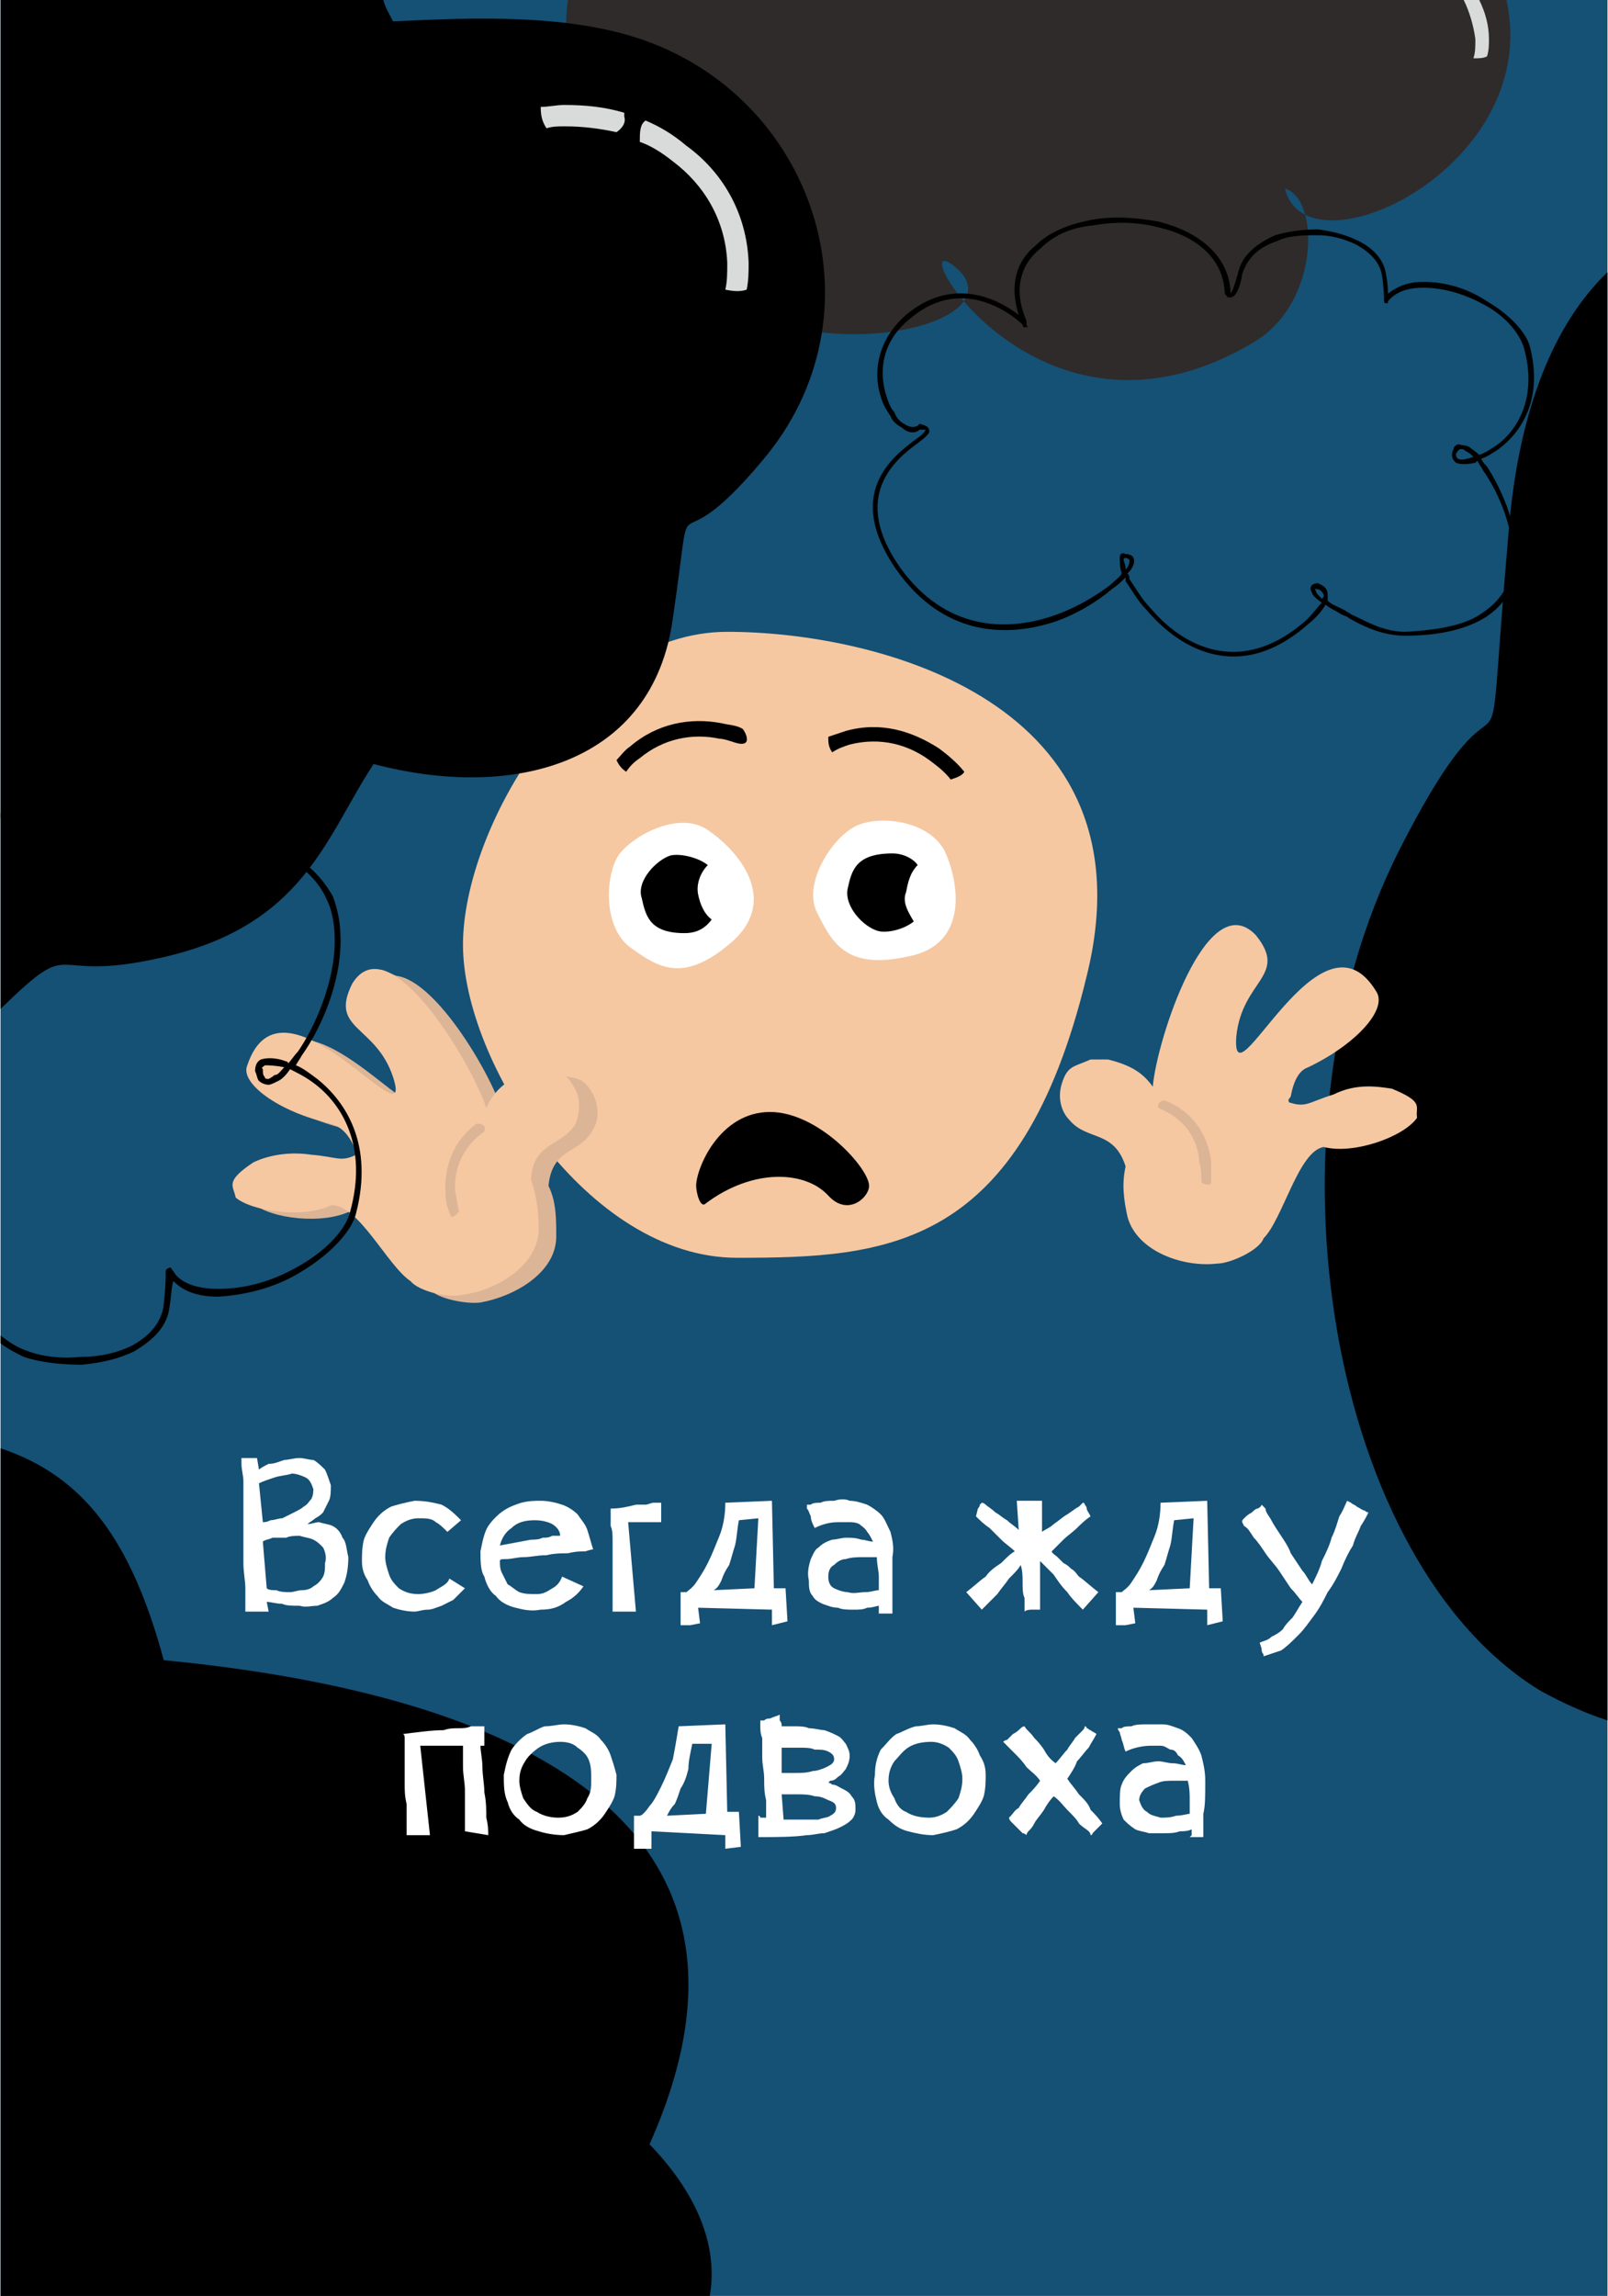 <?xml version="1.0" encoding="UTF-8"?>
<!DOCTYPE svg PUBLIC "-//W3C//DTD SVG 1.1//EN" "http://www.w3.org/Graphics/SVG/1.1/DTD/svg11.dtd">
<!-- Creator: CorelDRAW X7 -->
<svg xmlns="http://www.w3.org/2000/svg" xml:space="preserve" width="199px" height="284px" version="1.1" style="shape-rendering:geometricPrecision; text-rendering:geometricPrecision; image-rendering:optimizeQuality; fill-rule:evenodd; clip-rule:evenodd"
viewBox="0 0 827 1181"
 xmlns:xlink="http://www.w3.org/1999/xlink">
 <defs>
  <style type="text/css">
   <![CDATA[
    .fil1 {fill:black}
    .fil0 {fill:#155075}
    .fil2 {fill:#2E2B2A}
    .fil9 {fill:#DCB596}
    .fil4 {fill:#F5C8A2}
    .fil7 {fill:white}
    .fil5 {fill:black;fill-rule:nonzero}
    .fil3 {fill:#D9DADA;fill-rule:nonzero}
    .fil8 {fill:#DCB596;fill-rule:nonzero}
    .fil6 {fill:white;fill-rule:nonzero}
   ]]>
  </style>
 </defs>
 <g id="Слой_x0020_1">
  <g id="_645052208">
   <rect class="fil0" width="827" height="1181"/>
   <path class="fil1" d="M0 745c42,14 67,46 84,109 135,13 334,61 250,249 27,28 35,55 31,78l-365 0 0 -436z"/>
   <path class="fil1" d="M827 885c-12,-4 -23,-9 -34,-15 -108,-65 -148,-285 -73,-433 61,-120 42,0 56,-162 5,-65 24,-109 51,-135l0 745z"/>
   <path class="fil2" d="M327 98c31,109 208,75 164,39 -29,-23 42,106 154,39 34,-20 34,-74 16,-79 11,46 133,-11 114,-97l-483 0c-2,15 -1,33 5,53 5,16 29,24 30,45z"/>
   <path class="fil3" d="M766 20l0 0 0 0 0 0 0 0c0,-7 -2,-14 -5,-20l-8 0c3,6 5,13 6,20l0 0 0 1 0 0c0,3 0,6 -1,9 3,0 5,0 7,-1 1,-3 1,-6 1,-9z"/>
   <path class="fil4" d="M379 647c77,0 146,-4 180,-145 35,-141 -108,-177 -185,-177 -77,0 -136,101 -136,161 0,60 64,161 141,161z"/>
   <path class="fil1" d="M197 0c1,4 3,7 5,11 42,-2 91,-4 130,10 89,32 123,142 60,216 -50,60 -34,0 -46,81 -10,75 -82,94 -154,75 -25,38 -36,84 -111,100 -59,13 -41,-13 -81,26l0 -519 197 0z"/>
   <path class="fil3" d="M385 135l0 0 0 0 0 0 0 0c-1,-26 -14,-47 -32,-60 -7,-6 -14,-10 -21,-13 -3,2 -3,6 -3,11 6,2 12,6 17,10 16,12 27,30 28,52l0 0 0 1 0 0c0,4 0,9 -1,13 5,1 8,1 11,0 1,-5 1,-9 1,-14zm-64 -77c-10,-3 -20,-4 -31,-4l0 0 0 0 0 0c-4,0 -8,1 -12,1 0,5 1,8 3,11 3,-1 6,-1 9,-1l0 0 1 0 0 0c8,0 17,1 26,3 3,-2 5,-5 4,-8 0,0 0,-1 0,-2z"/>
   <path class="fil5" d="M630 150c-1,-18 -16,-29 -34,-33 -11,-3 -23,-3 -34,-1 -11,1 -20,5 -27,12 -10,8 -14,21 -7,37 0,1 0,1 0,2 1,2 1,2 0,1 -1,1 -2,0 -2,-1 -3,-3 -30,-27 -58,-3 -15,12 -16,28 -12,40 1,3 2,6 4,8 1,3 3,5 5,6 3,2 5,2 7,1l1 -1 0 0c4,1 5,2 5,4 0,1 -2,3 -6,6 -11,8 -35,27 -9,64 23,32 54,33 78,25 12,-4 22,-10 30,-16 2,-2 5,-4 6,-6 -1,-3 -1,-6 -1,-8 0,-2 1,-3 3,-2 2,0 4,1 4,2 1,2 0,5 -3,8 1,1 1,2 1,3 3,4 6,10 11,15 16,19 46,36 80,6 4,-4 6,-7 8,-9 -3,-2 -5,-4 -5,-5 -2,-3 0,-5 3,-5 2,1 5,2 5,6 0,1 0,2 0,3 2,2 5,3 9,5 1,1 2,1 3,2l0 0c7,3 16,9 28,9 19,-1 32,-4 40,-10 6,-4 9,-8 12,-13 2,-6 3,-11 3,-17 0,-16 -8,-33 -15,-43 -1,-2 -2,-3 -3,-5 0,0 -1,1 -1,1 -4,1 -8,1 -10,0 -1,-1 -2,-2 -2,-4 0,-2 1,-3 1,-4 1,-1 2,-2 4,-1 1,0 2,0 4,1 1,1 3,2 5,4 3,-1 6,-3 9,-5 11,-8 21,-25 14,-50 -2,-7 -9,-16 -20,-22 -9,-5 -20,-9 -32,-9 -13,0 -17,6 -18,7 0,1 0,1 -1,1l0 0c-1,0 -1,-1 -1,-2 0,-1 0,-5 -1,-12 -1,-7 -6,-12 -13,-16 -6,-3 -13,-5 -20,-5 -7,0 -15,0 -21,3 -9,3 -15,8 -18,17 -1,7 -3,10 -4,11 -1,1 -2,1 -2,1 -1,0 -2,0 -2,-1l0 0c-1,0 -1,-2 -1,-2zm-34 -36c20,5 36,17 37,36 0,0 0,0 0,1 0,0 0,0 0,0 1,-1 2,-4 4,-11 2,-9 10,-15 19,-19 7,-2 14,-3 22,-3 8,1 15,3 21,6 8,4 13,10 14,17 1,5 1,8 1,10 3,-2 8,-6 18,-6 13,0 24,4 33,10 12,7 20,16 22,23 7,27 -4,44 -16,53 -3,2 -6,4 -9,5 1,2 2,3 3,4 7,11 15,28 15,45 1,6 -1,12 -3,18 -2,5 -6,10 -12,14 -9,6 -23,10 -42,10 -12,0 -22,-5 -29,-9l0 0c-1,-1 -2,-1 -4,-2 -3,-2 -6,-3 -8,-5 -2,3 -4,6 -9,10 -35,31 -66,13 -83,-7 -5,-5 -8,-11 -11,-15 0,-1 0,-1 0,-2 -2,2 -4,4 -7,6 -7,6 -18,13 -30,17 -25,8 -57,7 -81,-27 -27,-39 -2,-58 10,-67 3,-2 5,-4 5,-5 0,0 -1,0 -3,0 -2,2 -6,2 -9,-1 -2,-1 -5,-3 -6,-6 -2,-3 -4,-6 -5,-10 -4,-12 -2,-29 13,-42 25,-21 49,-7 58,0 -5,-16 -1,-28 9,-36 7,-7 18,-11 29,-13 11,-2 23,-1 34,1zm-17 179c2,-2 2,-4 2,-5 0,0 -1,-1 -2,-1 0,0 -1,0 -1,1 0,1 1,2 1,5zm101 15c1,-1 1,-1 1,-2 -1,-2 -2,-3 -4,-3 0,0 -1,0 0,1 0,1 1,2 3,4zm78 -73c-1,-1 -2,-2 -4,-3 -1,-1 -2,-1 -2,-1 -1,0 -1,0 -2,1 0,0 -1,1 -1,2 0,1 1,2 1,2 2,1 5,0 8,-1l0 0z"/>
   <g>
    <path class="fil6" d="M124 750c1,0 1,0 2,0 1,0 2,0 3,0 1,0 2,0 3,0l1 6c1,-1 3,-2 5,-3 3,0 5,-1 8,-2 2,0 5,-1 8,-1 2,0 5,1 7,1 2,1 4,3 6,5 1,2 2,5 3,8 0,3 0,6 -1,8 -1,2 -2,4 -3,6 -1,1 -2,2 -4,3 -1,1 -3,2 -4,3 2,0 4,-1 6,-1 3,1 5,1 7,2 2,1 4,3 5,6 2,2 2,6 3,10 0,6 -1,10 -2,13 -2,4 -3,6 -6,8 -2,2 -5,3 -8,4 -3,0 -6,1 -9,0 -4,0 -7,0 -9,-1 -3,0 -6,-1 -8,-1l1 5 -6 0c-1,0 -2,0 -2,0 -1,0 -2,0 -2,0l-2 0c0,0 0,-1 0,-3 0,-3 0,-6 0,-9 0,-4 -1,-8 -1,-13 0,-5 0,-10 0,-14 0,-5 0,-10 0,-15 0,-5 0,-9 0,-13 0,-3 -1,-6 -1,-9 0,-2 0,-3 0,-3zm43 54c1,-3 0,-6 -1,-8 -2,-2 -3,-3 -5,-4 -2,-1 -4,-1 -7,-2 -2,0 -5,0 -7,1 -3,0 -5,0 -7,0 -2,1 -4,1 -5,2l2 24c1,1 3,1 5,1 2,1 5,1 7,1 2,0 4,-1 6,-1 3,0 5,-1 6,-2 2,-1 4,-3 5,-5 1,-2 1,-4 1,-7zm-6 -38c-1,-3 -2,-5 -4,-6 -2,-1 -5,-2 -7,-2 -3,1 -6,1 -9,2 -3,1 -6,2 -8,3l2 20c1,0 2,0 4,-1 2,0 4,-1 6,-1 2,-1 4,-2 6,-3 2,-1 4,-2 5,-3 2,-1 3,-3 4,-4 1,-2 1,-4 1,-5zm78 51c-2,2 -4,4 -6,6 -2,1 -4,2 -6,3 -3,1 -5,2 -7,2 -3,0 -5,1 -7,1 -4,0 -8,-1 -11,-2 -3,-2 -6,-3 -8,-6 -2,-2 -4,-5 -5,-8 -2,-3 -3,-6 -3,-10 0,-3 0,-7 1,-11 1,-3 3,-6 5,-9 2,-3 5,-6 9,-8 3,-1 7,-2 12,-3 6,0 10,1 14,2 4,2 7,5 10,8l-7 6c-2,-2 -4,-4 -6,-5 -2,-2 -5,-2 -9,-2 -3,0 -6,1 -9,3 -2,2 -4,4 -6,7 -1,3 -2,6 -2,10 0,3 1,6 2,9 1,3 3,5 5,7 3,2 6,3 10,3 3,0 7,-1 9,-2 3,-2 6,-3 7,-6l8 5zm61 -1c-2,3 -5,6 -9,8 -4,3 -8,4 -13,4 -5,1 -9,0 -13,-1 -4,-1 -8,-3 -10,-6 -3,-2 -5,-6 -6,-10 -2,-3 -2,-8 -2,-13 1,-5 2,-10 4,-13 2,-3 5,-6 8,-8 3,-2 6,-3 9,-4 4,-1 7,-1 10,-1 4,0 8,1 11,2 3,1 6,3 8,5 2,3 4,5 5,8 1,3 2,7 3,10 0,0 -1,0 -4,1 -2,0 -5,0 -9,1 -3,0 -7,0 -11,1 -5,0 -8,1 -12,1 -3,0 -6,1 -9,1 -2,0 -3,0 -3,1 0,2 0,4 1,6 1,2 2,4 3,6 2,1 4,3 6,4 3,1 5,1 9,1 3,0 5,-1 8,-3 2,-1 4,-3 5,-6l11 5zm-27 -24c2,0 4,0 6,-1 2,0 3,0 5,-1 1,0 2,0 3,0 1,0 1,0 1,0 0,-2 -1,-4 -4,-6 -2,-1 -5,-2 -9,-2 -5,0 -9,1 -12,4 -3,2 -5,5 -6,9l16 -3zm54 37l-12 0c0,0 0,-1 0,-3 0,-1 0,-3 0,-5 0,-3 0,-6 0,-9 0,-3 0,-6 0,-9 0,-4 0,-7 0,-10 0,-3 0,-6 -1,-8 0,-3 0,-5 0,-6 0,-2 0,-3 0,-3 5,0 9,-1 13,-2 2,0 3,0 5,0 1,0 3,-1 4,-1 1,0 2,0 3,0 0,0 1,0 1,0 0,0 0,0 0,1 0,1 0,3 0,4 0,1 0,2 0,3 0,1 0,2 0,2 0,0 -2,0 -4,0 -3,0 -7,0 -13,0l4 46zm23 -10l3 0c1,-1 3,-2 5,-5 2,-3 4,-6 6,-10 2,-4 4,-9 6,-14 2,-5 3,-11 3,-17l24 -1 1 45 6 0 1 17 -8 2 0 -8 -38 -1 1 8 -5 1c-1,0 -2,0 -3,0 -1,0 -2,0 -2,0 0,0 0,-1 0,-3 0,-2 0,-4 0,-6 0,-2 0,-5 0,-8zm40 -38l-10 1c-1,5 -1,9 -2,13 -1,3 -2,7 -3,10 -2,3 -3,5 -4,8 -1,2 -2,4 -4,5l21 -1 2 -36zm-40 55l0 0 0 0zm65 -62c0,0 1,0 2,0 1,-1 3,-1 5,-1 2,-1 4,-1 7,-1 3,-1 6,-1 8,0 3,0 6,1 9,2 2,1 5,3 7,5 2,2 3,5 5,9 1,4 2,8 1,13 0,7 0,13 0,17 0,3 0,6 0,8l0 4 -7 0c0,0 0,-1 0,-1 0,0 0,0 0,-1 0,0 0,-1 0,-2 -1,0 -3,1 -6,1 -2,1 -4,1 -7,1 -3,0 -6,0 -8,-1 -3,0 -5,-1 -8,-2 -2,-1 -4,-2 -5,-4 -2,-2 -2,-5 -2,-8 -1,-4 0,-8 1,-11 1,-2 2,-5 4,-6 2,-2 4,-3 7,-4 2,0 5,-1 7,-1 3,0 5,0 8,1 2,0 4,1 6,1 -1,-2 -2,-4 -3,-5 -1,-2 -3,-3 -4,-4 -2,-1 -4,-1 -5,-1 -2,0 -4,0 -6,0 -4,0 -8,1 -12,3 -1,-2 -2,-4 -2,-6 -1,-2 -1,-3 -2,-4 0,-1 0,-2 0,-2zm36 27c-2,0 -4,0 -7,0 -3,0 -6,0 -9,1 -2,0 -4,1 -6,3 -2,1 -3,3 -3,6 0,3 1,5 3,6 2,1 5,2 7,2 3,1 6,0 9,0 3,0 5,-1 7,-1 0,-2 0,-5 0,-7 0,-3 -1,-6 -1,-10zm85 -29c0,0 0,1 0,2 0,0 0,2 0,3 0,2 0,3 0,5 0,2 0,4 0,6 1,-1 4,-2 6,-4 3,-2 5,-4 7,-5 3,-2 4,-3 6,-4 2,-2 2,-2 2,-2 0,0 1,0 1,1 0,0 1,1 1,2 0,1 1,2 2,4 -3,2 -5,4 -7,6 -2,2 -5,4 -7,6 -2,2 -4,4 -6,6 0,1 2,2 3,3 1,1 2,2 3,3 2,1 3,2 4,3 2,1 3,3 4,4 3,2 6,5 10,8l-8 9c-3,-3 -6,-6 -8,-9 -3,-3 -5,-6 -7,-9 -3,-3 -5,-5 -7,-7 0,3 0,6 0,9 0,4 0,6 0,9 0,2 0,4 0,5 0,2 0,2 0,2 0,0 -1,0 -2,0 0,0 -1,0 -2,0 -1,0 -3,0 -4,1 0,-3 0,-5 0,-7 -1,-2 -1,-5 -1,-8 0,-3 0,-6 -1,-9 -1,2 -3,4 -6,7 -2,3 -4,5 -6,8 -3,3 -5,5 -8,8l-8 -9c4,-3 7,-6 10,-8 2,-3 5,-5 8,-7 3,-3 5,-5 7,-6 -2,-2 -5,-4 -7,-6 -2,-2 -4,-4 -6,-6 -3,-2 -5,-4 -7,-6l1 -4c1,-1 1,-2 1,-2 1,-1 1,-1 1,-1 0,0 1,0 2,1 1,1 3,2 5,4 2,1 4,3 6,4 2,2 4,3 6,5l-1 -15 13 0zm38 47l3 0c1,-1 3,-2 5,-5 2,-3 4,-6 6,-10 2,-4 4,-9 6,-14 2,-5 3,-11 3,-17l24 -1 1 45 6 0 1 17 -8 2 0 -8 -38 -1 1 8 -5 1c-1,0 -2,0 -3,0 -1,0 -2,0 -2,0 0,0 0,-1 0,-3 0,-2 0,-4 0,-6 0,-2 0,-5 0,-8zm40 -38l-10 1c-1,5 -1,9 -2,13 -1,3 -2,7 -3,10 -2,3 -3,5 -4,8 -1,2 -2,4 -4,5l21 -1 2 -36zm-40 55l0 0 0 0zm76 16c0,0 0,-1 0,-1 -1,-1 -1,-2 -1,-3l-1 -3c2,-1 4,-1 6,-3 2,-1 4,-2 6,-4 1,-2 3,-4 5,-6 2,-3 3,-5 5,-8 -2,-2 -3,-4 -6,-7 -2,-3 -4,-6 -6,-9 -2,-3 -5,-6 -7,-9 -2,-3 -4,-6 -6,-8 -2,-3 -3,-5 -5,-6 -1,-2 -1,-2 -1,-2 0,-1 0,-1 1,-2 1,-1 2,-2 4,-3 1,-1 2,-2 3,-2 2,-1 2,-2 2,-2 0,0 1,1 2,2 0,2 2,4 3,6 1,2 3,5 5,8 2,3 4,6 5,9 2,3 4,6 6,9 2,2 3,5 5,7 2,-4 4,-8 5,-12 2,-4 4,-8 5,-12 2,-4 3,-8 4,-11 2,-3 3,-6 4,-8 0,0 0,0 2,1 1,1 2,1 3,2 2,1 3,2 4,2 1,1 2,1 2,1 -1,2 -2,4 -4,7 -1,3 -3,6 -4,10 -2,3 -4,7 -6,12 -2,4 -4,8 -7,12 -2,4 -4,8 -7,12 -3,4 -5,7 -8,10 -3,3 -6,6 -9,8 -3,1 -6,2 -9,3zm-411 90c0,-3 0,-7 0,-10 0,-4 0,-8 0,-11 0,-4 -1,-8 -1,-12 0,-3 0,-7 0,-11 -3,0 -7,0 -11,0 -4,0 -8,0 -11,0l5 46 -12 0c0,0 0,-1 0,-2 0,-2 0,-4 0,-6 0,-3 0,-5 0,-8 -1,-4 -1,-7 -1,-10 0,-3 0,-7 0,-10 0,-3 0,-6 0,-8 0,-3 0,-5 0,-6 0,-2 -1,-2 -1,-2 8,-1 15,-2 21,-2 3,-1 5,-1 8,-1 2,0 4,0 6,-1 2,0 4,0 5,0 1,0 2,0 2,0 0,0 0,1 0,2 0,1 0,2 0,3 0,1 0,2 0,4 0,1 0,1 0,1 0,0 -1,0 -2,0 0,3 1,7 1,11 0,4 1,9 1,13 1,5 1,9 1,13 1,4 1,7 1,9l-12 -2zm51 -55c4,0 8,1 11,2 3,2 6,3 8,6 2,2 4,5 5,8 1,3 2,6 3,10 0,3 0,7 -1,11 -1,3 -3,6 -5,9 -2,3 -5,6 -9,8 -3,1 -8,2 -12,3 -5,0 -10,-1 -13,-2 -4,-1 -8,-3 -10,-6 -3,-2 -5,-5 -6,-9 -2,-4 -2,-9 -2,-14 1,-5 2,-9 4,-13 2,-3 5,-6 8,-8 3,-1 6,-3 9,-4 4,0 7,-1 10,-1zm-3 48c4,0 7,-1 10,-3 2,-2 4,-4 5,-7 2,-3 2,-6 2,-10 0,-3 0,-6 -1,-9 -1,-3 -3,-5 -6,-7 -2,-2 -5,-3 -9,-3 -4,0 -8,1 -11,3 -3,2 -6,5 -7,7 -2,3 -3,6 -3,10 0,3 1,6 2,9 2,3 4,6 7,7 3,2 7,3 11,3zm39 -1l3 0c1,0 3,-2 5,-5 2,-2 4,-6 6,-10 2,-4 4,-9 6,-14 1,-5 2,-11 3,-17l24 -1 1 45 6 0 1 18 -8 1 0 -7 -38 -2 0 9 -4 0c-1,0 -3,0 -4,0 -1,0 -1,0 -1,0 0,0 0,-1 0,-3 0,-2 0,-3 0,-5 0,-3 0,-6 0,-9zm40 -37l-10 0c-1,5 -2,9 -2,13 -1,4 -2,7 -4,10 -1,3 -2,6 -3,8 -2,2 -3,4 -4,6l20 -1 3 -36zm-40 54l0 0 0 0zm65 -66c0,0 1,0 2,0 1,-1 2,-1 3,-1 2,-1 3,-1 5,-2l0 2c0,0 0,1 0,1 1,1 1,2 1,3 2,0 4,0 7,0 2,0 5,0 7,1 3,0 6,1 8,1 3,1 5,2 7,3 2,1 3,3 4,4 1,2 2,4 2,6 0,3 -1,5 -2,7 -1,1 -2,3 -4,4 -1,1 -2,2 -4,2 -1,1 -1,1 -1,1 0,0 1,0 2,1 2,0 3,1 5,2 2,1 4,2 5,4 2,2 2,4 2,7 0,2 -1,4 -2,5 -2,2 -4,3 -6,4 -2,1 -5,2 -8,3 -3,0 -6,1 -9,1 -7,1 -16,1 -25,1l0 -11c0,0 1,0 1,1 1,0 1,0 2,0 0,0 1,0 1,0 0,-3 0,-6 0,-9 -1,-4 -1,-7 -1,-11 0,-4 -1,-7 -1,-11 0,-3 0,-7 0,-10 -1,-2 -1,-5 -1,-6 0,-2 0,-3 0,-3zm39 45c0,-2 -1,-3 -4,-4 -2,-1 -4,-2 -7,-2 -3,-1 -6,-1 -9,-1 -3,0 -6,0 -8,0l1 13c3,0 6,0 9,0 3,0 6,0 9,0 2,-1 5,-1 6,-2 2,-1 3,-2 3,-4zm-1 -25c0,-2 -1,-3 -3,-4 -2,-1 -4,-1 -7,-1 -2,-1 -5,-1 -8,-1 -4,0 -6,0 -9,0l0 13c2,0 4,0 7,0 3,0 6,0 9,-1 2,0 5,-1 7,-2 2,-1 4,-2 4,-4zm51 -18c4,0 8,1 11,2 3,2 6,3 8,6 2,2 4,5 5,8 2,3 3,6 3,10 0,3 0,7 -1,11 -1,3 -3,6 -5,9 -2,3 -5,6 -9,8 -3,1 -7,2 -12,3 -5,0 -9,-1 -13,-2 -4,-1 -7,-3 -10,-6 -3,-2 -5,-5 -6,-9 -1,-4 -2,-9 -1,-14 0,-5 1,-9 3,-13 3,-3 5,-6 8,-8 3,-1 6,-3 10,-4 3,0 6,-1 9,-1zm-2 48c3,0 6,-1 9,-3 2,-2 4,-4 6,-7 1,-3 2,-6 2,-10 0,-3 -1,-6 -2,-9 -1,-3 -3,-5 -5,-7 -3,-2 -6,-3 -9,-3 -5,0 -9,1 -12,3 -3,2 -5,5 -7,7 -2,3 -3,6 -3,10 0,3 1,6 3,9 1,3 3,6 6,7 3,2 7,3 12,3zm80 -47c0,0 1,0 1,1 1,0 1,1 2,1 1,1 2,1 3,2 -1,2 -3,5 -4,7 -2,2 -4,5 -6,7 -1,3 -3,6 -5,9 2,3 4,5 6,8 3,3 5,5 6,8 2,2 4,4 6,7l-3 3c-1,1 -1,1 -2,2 0,1 -1,1 -1,1 0,0 0,-1 -1,-2 -1,-1 -3,-2 -5,-4 -1,-2 -3,-4 -6,-7 -2,-2 -4,-5 -7,-7 -2,2 -4,5 -5,7 -2,3 -4,5 -5,7 -1,2 -2,3 -3,4 -1,1 -1,2 -1,2 0,0 -1,-1 -2,-1 -1,-1 -2,-2 -3,-3 -1,-1 -2,-2 -3,-3 -1,-1 -1,-2 -1,-2 0,0 0,0 1,-1 1,-1 2,-3 4,-4 1,-2 3,-4 5,-7 2,-2 4,-4 6,-7 -2,-3 -5,-5 -7,-7 -2,-3 -4,-5 -6,-7 -2,-2 -3,-3 -4,-4 -1,-1 -2,-2 -2,-2 0,0 1,-1 2,-1 1,-1 2,-2 3,-3 2,-1 3,-2 4,-3 1,-1 2,-1 2,-1 1,2 3,3 5,6 1,1 3,3 5,6 1,2 3,5 6,7 2,-2 4,-5 6,-7 1,-2 3,-4 4,-6 2,-2 3,-3 4,-4 1,-1 1,-2 1,-2z"/>
    <path class="fil6" d="M575 889c0,0 1,0 2,0 1,-1 3,-1 5,-1 2,-1 5,-1 8,-1 2,0 5,0 8,0 3,0 5,1 8,2 3,1 5,3 7,5 2,3 4,6 5,9 1,4 2,8 2,13 0,8 0,13 -1,17 0,4 0,7 0,8l0 4 -7 0c0,0 0,0 1,-1 0,0 0,0 0,-1 0,0 0,-1 0,-2 -2,1 -4,1 -6,1 -3,1 -5,1 -8,1 -3,0 -5,0 -8,0 -3,-1 -5,-1 -7,-2 -3,-2 -4,-3 -6,-5 -1,-2 -2,-5 -2,-8 0,-4 0,-8 1,-10 1,-3 3,-5 5,-7 2,-2 4,-3 6,-4 3,0 5,-1 8,-1 2,0 5,1 7,1 3,0 5,1 7,1 -1,-2 -2,-4 -4,-5 -1,-2 -2,-3 -4,-3 -2,-1 -3,-2 -5,-2 -2,0 -4,0 -5,0 -4,0 -9,1 -13,3 -1,-2 -1,-4 -2,-6 0,-1 -1,-3 -1,-4 -1,-1 -1,-2 -1,-2zm36 27c-2,0 -4,0 -7,0 -3,0 -6,0 -8,1 -3,1 -5,2 -7,3 -2,2 -3,4 -3,6 1,3 2,5 4,6 2,2 4,2 7,3 3,0 5,0 8,-1 3,0 6,-1 7,-1 0,-2 0,-4 0,-7 0,-3 0,-6 -1,-10z"/>
   </g>
   <path class="fil7" d="M325 488c14,10 27,18 52,-4 24,-22 2,-47 -13,-57 -14,-10 -38,2 -46,13 -7,11 -8,38 7,48z"/>
   <path class="fil7" d="M420 469c8,16 15,30 47,23 32,-6 26,-39 19,-54 -8,-16 -34,-19 -46,-13 -12,6 -27,29 -20,44z"/>
   <path class="fil1" d="M330 462c2,9 4,18 22,18 7,0 11,-3 14,-7 -4,-3 -6,-8 -7,-13 -1,-5 1,-11 5,-15 -5,-4 -14,-6 -19,-5 -7,2 -18,13 -15,22z"/>
   <path class="fil1" d="M436 457c2,-9 4,-18 23,-18 6,0 11,3 13,6 -4,4 -5,9 -6,14 -2,5 1,10 4,15 -5,4 -13,6 -18,5 -8,-2 -18,-13 -16,-22z"/>
   <path class="fil1" d="M396 572c25,0 51,29 51,38 0,6 -11,16 -21,5 -12,-13 -39,-14 -63,4 -3,3 -5,-6 -5,-9 0,-9 12,-38 38,-38z"/>
   <path class="fil5" d="M435 376l0 0 0 0 0 0 0 0c18,-5 34,0 48,9 4,3 9,7 13,12 -1,2 -4,3 -7,4 -3,-4 -7,-7 -11,-10 -11,-8 -25,-12 -41,-8l0 0 0 0 0 0c-3,1 -6,2 -9,4 -2,-3 -2,-5 -2,-8 3,-1 6,-2 9,-3z"/>
   <path class="fil5" d="M324 384l0 0 0 0 0 0 0 0c14,-12 31,-15 47,-12 4,1 8,1 11,3 1,1 6,10 -4,7 -3,-1 -6,-2 -8,-2 -14,-3 -29,0 -41,10l0 0 0 0 0 0c-3,2 -5,4 -7,7 -3,-2 -4,-4 -5,-6 2,-2 4,-5 7,-7z"/>
   <g>
    <path class="fil4" d="M593 559c-5,-7 -11,-11 -23,-14l-9 0c-9,4 -12,3 -15,13 -2,7 0,14 4,18 9,11 23,5 29,24 -2,9 -1,17 1,26 5,18 29,26 46,24 7,0 22,-7 24,-13 10,-10 18,-45 31,-47 15,4 41,-5 48,-15 -1,-6 4,-8 -13,-15 -7,-1 -18,-3 -30,3 -13,4 -14,7 -23,4 0,-2 -1,0 1,-3 2,-11 6,-14 9,-15 25,-12 41,-30 35,-39 -29,-48 -75,62 -72,23 3,-29 27,-31 10,-52 -25,-26 -51,54 -53,78z"/>
    <path class="fil8" d="M623 597c0,4 0,8 0,12 -2,1 -4,0 -5,-1 0,-3 0,-7 -1,-10 -1,-14 -9,-23 -21,-28 -1,-2 1,-4 3,-4 13,5 22,16 24,31z"/>
   </g>
   <path class="fil9" d="M259 574c4,-8 9,-14 20,-19l9 -2c9,2 12,1 17,10 3,6 3,13 0,18 -7,13 -21,9 -23,29 4,8 4,17 4,26 0,19 -22,31 -39,34 -7,1 -23,-2 -26,-7 -13,-9 -27,-41 -41,-40 -14,7 -41,4 -50,-4 -1,-6 -5,-8 10,-18 6,-2 17,-6 29,-4 14,2 16,4 24,0 0,-2 0,0 -2,-3 -4,-10 -8,-12 -12,-13 -27,-6 -46,-20 -43,-30 19,-53 87,44 76,7 -9,-28 -34,-25 -21,-49 2,-4 0,-10 4,-10 1,-1 8,3 9,3 21,3 50,53 55,72z"/>
   <path class="fil4" d="M250 570c3,-7 8,-13 19,-18l9 -2c9,2 12,0 17,9 4,6 3,14 1,19 -7,12 -22,9 -23,29 3,8 4,17 4,26 -1,19 -23,31 -39,33 -8,2 -23,-2 -27,-7 -12,-8 -27,-40 -41,-39 -14,7 -41,3 -49,-4 -1,-6 -6,-8 9,-18 6,-3 17,-6 30,-4 13,1 15,4 23,0 0,-3 1,-1 -1,-4 -4,-9 -9,-11 -12,-12 -27,-6 -47,-21 -43,-30 18,-54 87,43 75,6 -9,-27 -33,-24 -21,-48 19,-31 62,42 69,64z"/>
   <path class="fil8" d="M229 614c0,4 1,8 3,12 1,0 3,-1 4,-3 -1,-3 -1,-6 -2,-10 -1,-13 5,-24 15,-31 1,-3 -1,-4 -4,-4 -11,8 -17,21 -16,36z"/>
   <path class="fil5" d="M0 691c4,3 8,5 12,7 9,3 20,4 30,4 10,-1 19,-3 27,-7 10,-6 17,-13 18,-23 1,-6 1,-11 2,-13 3,3 9,8 23,8 17,-1 32,-6 43,-13 15,-9 26,-21 28,-30 9,-35 -5,-57 -20,-69 -4,-3 -8,-6 -11,-7 1,-2 2,-3 3,-5 10,-14 20,-37 20,-59 0,-8 -1,-15 -4,-23 -4,-7 -9,-13 -16,-18 -12,-8 -29,-13 -55,-13 -16,0 -29,6 -37,11l0 0c-2,1 -4,2 -5,3 -5,2 -9,4 -12,6 -2,-4 -5,-8 -11,-13 -12,-10 -24,-16 -35,-19l0 3c11,3 22,9 33,19 6,5 9,9 11,12 -4,2 -6,4 -7,6 -2,5 1,7 4,6 3,0 7,-2 7,-7 0,-1 0,-2 -1,-4 3,-2 7,-4 12,-6 2,-1 3,-2 5,-3l0 0c8,-5 21,-11 36,-11 25,0 42,5 53,12 7,5 12,11 15,18 3,6 4,14 4,21 0,21 -10,44 -19,57 -2,2 -3,4 -5,6 0,-1 -1,-1 -1,-1 -5,-2 -10,-2 -13,-1 -2,1 -3,3 -3,6 1,2 1,4 2,5 1,1 3,2 5,2 1,0 3,-1 5,-2 2,-1 4,-3 6,-6 4,2 8,4 12,7 15,11 28,33 19,66 -2,9 -12,20 -26,28 -12,7 -26,12 -42,12 -17,0 -22,-7 -23,-9 -1,-1 -1,-2 -2,-2l0 0c-2,1 -2,1 -2,3 0,2 0,7 -1,16 -1,9 -7,16 -16,21 -8,4 -17,6 -27,6 -9,1 -19,0 -27,-3 -6,-2 -10,-5 -14,-8l0 4zm45 -236c0,1 0,1 0,2 0,3 -2,4 -4,4 -1,0 -2,0 -1,-1 1,-2 2,-3 5,-5zm101 94c-2,2 -3,4 -5,4 -1,1 -3,2 -3,2 -1,0 -2,0 -2,-1 -1,-1 -1,-2 -1,-4 -1,-1 0,-1 1,-2 2,0 5,0 10,1l0 0z"/>
  </g>
 </g>
</svg>
